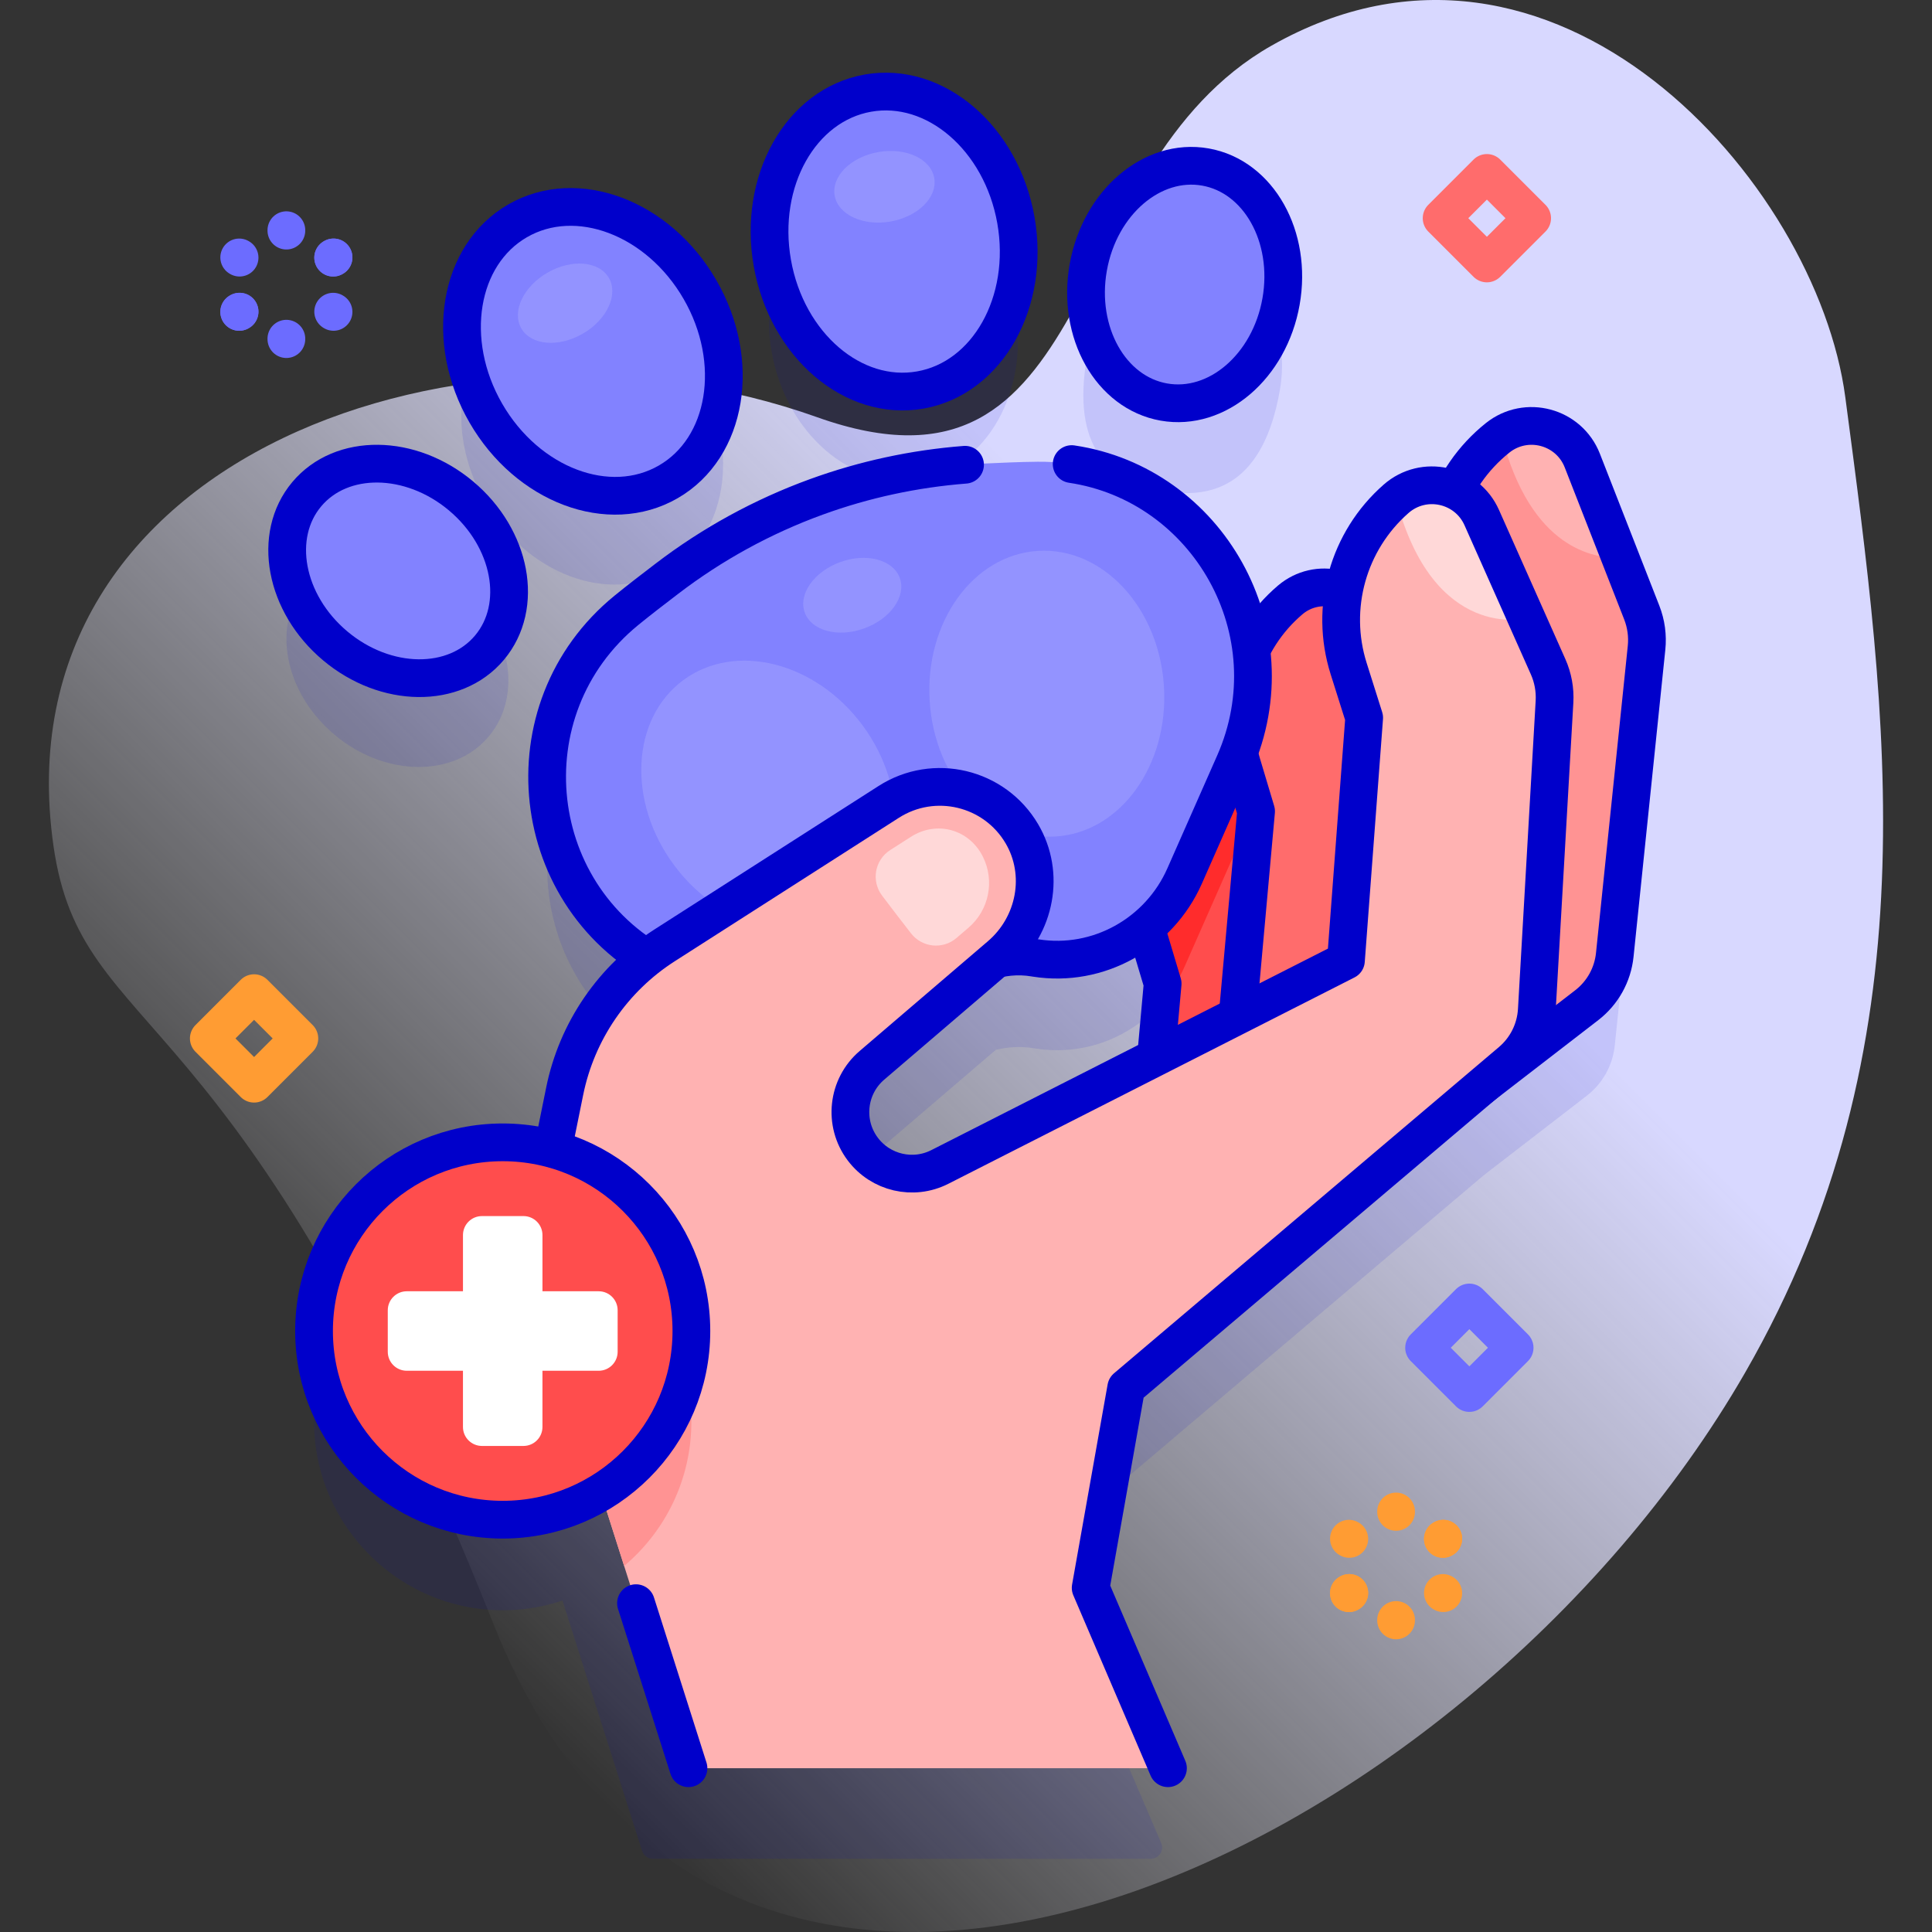 <?xml version="1.0" encoding="UTF-8"?>
<svg xmlns="http://www.w3.org/2000/svg" xmlns:xlink="http://www.w3.org/1999/xlink" version="1.1" id="Capa_1" x="0px" y="0px" viewBox="0 0 512 512" style="enable-background:new 0 0 512 512;" xml:space="preserve" width="512" height="512">
<rect x="0" y="0" width="512" height="512" fill="#333333" stroke="none"/>
<g>
	<g>
		<linearGradient id="SVGID_1_" gradientUnits="userSpaceOnUse" x1="96.403" y1="414.352" x2="464.546" y2="46.21">
			<stop offset="0" style="stop-color:#FFFFFF;stop-opacity:0"/>
			<stop offset="0.262" style="stop-color:#EDEDFF;stop-opacity:0.416"/>
			<stop offset="0.629" style="stop-color:#D8D8FF"/>
		</linearGradient>
		<path style="fill:url(#SVGID_1_);" d="M489.025,105.273c-7.563-57.2-77.293-135.647-152.108-93.15&#10;&#9;&#9;&#9;c-56.946,32.347-45.034,125.291-120.392,98.434C123.779,77.503-0.61,120.507,14.164,224.11&#10;&#9;&#9;&#9;c7.577,53.133,48.916,36.059,116.645,206.344c62.173,156.313,257.507,62.067,331.666-66.693&#10;&#9;&#9;&#9;C512.518,276.875,500.22,189.938,489.025,105.273z"/>
	</g>
	<g>
		<g>
			<path style="opacity:0.1;fill:#0000CB;" d="M435.085,186.336l-15.756-40.278c-3.543-9.059-14.851-12.09-22.45-6.019h0&#10;&#9;&#9;&#9;&#9;c-4.823,3.853-8.644,8.613-11.351,13.898c-4.931-2.257-11.026-1.711-15.548,2.254h0c-7.408,6.495-12.171,15.18-13.864,24.488&#10;&#9;&#9;&#9;&#9;c-4.577-1.814-10.041-1.225-14.209,2.32h0c-4.387,3.731-7.85,8.251-10.299,13.223c-3.404-27.168-26.363-50.156-56.645-49.853&#10;&#9;&#9;&#9;&#9;c-4.826,0.048-9.636,0.272-14.358,0.485c-15.129,0.682-30.063,3.658-44.294,8.838c-14.231,5.18-27.587,12.5-39.615,21.703&#10;&#9;&#9;&#9;&#9;c-3.538,2.707-7.142,5.457-10.666,8.33c-30.547,24.909-26.983,71.828,5.329,92.198c-11.138,8.773-18.873,21.249-21.715,35.268&#10;&#9;&#9;&#9;&#9;l-3.111,15.348c-4.239-1.168-8.698-1.805-13.308-1.805c-28.206,0-50.956,23.355-49.969,51.781&#10;&#9;&#9;&#9;&#9;c0.878,25.289,20.944,46.204,46.178,48.078c6.899,0.512,13.524-0.389,19.628-2.426l21.098,66.339&#10;&#9;&#9;&#9;&#9;c0.396,1.245,1.552,2.091,2.859,2.091h131.952c2.154,0,3.606-2.202,2.757-4.182l-18.691-43.613l9.421-53.049l94.668-80.235&#10;&#9;&#9;&#9;&#9;l27.383-21.133c4.195-3.237,6.878-8.053,7.423-13.324l8.422-81.379C436.682,192.509,436.247,189.305,435.085,186.336z&#10;&#9;&#9;&#9;&#9; M306.358,304.144l-57.293,29.109c-7.063,3.589-15.683,1.583-20.437-4.755h0c-5.16-6.88-4.092-16.585,2.442-22.177l32.834-28.106&#10;&#9;&#9;&#9;&#9;c3.282-0.801,6.732-0.966,10.153-0.405c0.154,0.025,0.308,0.05,0.463,0.074c10.706,1.677,21.258-1.535,29.197-8.166&#10;&#9;&#9;&#9;&#9;c0.182,0.766,0.38,1.53,0.608,2.29l3.791,12.667L306.358,304.144z"/>
			
				<ellipse transform="matrix(0.866 -0.5 0.5 0.866 -37.297 94.094)" style="opacity:0.1;fill:#0000CB;" cx="156.934" cy="116.645" rx="32.76" ry="39.937"/>
			
				<ellipse transform="matrix(0.985 -0.174 0.174 0.985 -11.619 42.432)" style="opacity:0.1;fill:#0000CB;" cx="236.688" cy="87.617" rx="32.76" ry="39.936"/>
			
				<ellipse transform="matrix(0.643 -0.766 0.766 0.643 -96.285 143.101)" style="opacity:0.1;fill:#0000CB;" cx="105.298" cy="174.793" rx="25.935" ry="31.616"/>
			<path style="opacity:0.1;fill:#0000CB;" d="M308.13,130.105c14.106,2.487,26.764-2.429,31.031-26.633&#10;&#9;&#9;&#9;&#9;c3.032-17.196-5.945-33.152-20.051-35.64c-14.106-2.487-27.999,9.437-31.031,26.633&#10;&#9;&#9;&#9;&#9;C283.812,118.669,294.024,127.618,308.13,130.105z"/>
		</g>
		<g>
			<g>
				<g>
					<path style="fill:#FF4D4D;" d="M308.116,260.676l-2.678,29.656h49.142l2.737-37.71l-18.277-42.804&#10;&#9;&#9;&#9;&#9;&#9;&#9;c-3.696-8.656-14.721-11.252-21.891-5.155h0c-12.495,10.625-17.526,27.633-12.823,43.346L308.116,260.676z"/>
					<path style="fill:#FF2C2C;" d="M313.935,256.146l13.203-29.913c3.441-7.797,4.98-15.806,4.9-23.603&#10;&#9;&#9;&#9;&#9;&#9;&#9;c-4.706-2.158-10.514-1.691-14.891,2.031h0c-12.495,10.625-17.526,27.633-12.823,43.346l3.791,12.667l-0.473,5.239&#10;&#9;&#9;&#9;&#9;&#9;&#9;C310.189,263.059,312.331,259.782,313.935,256.146z"/>
					<path style="fill:none;stroke:#0000CB;stroke-width:10;stroke-linecap:round;stroke-linejoin:round;stroke-miterlimit:10;" d="&#10;&#9;&#9;&#9;&#9;&#9;&#9;M308.116,260.676l-2.678,29.656h49.142l2.737-37.71l-18.277-42.804c-3.696-8.656-14.721-11.252-21.891-5.155h0&#10;&#9;&#9;&#9;&#9;&#9;&#9;c-12.495,10.625-17.526,27.633-12.823,43.346L308.116,260.676z"/>
					<g>
						<path style="fill:#FF6C6C;" d="M300.431,290.331h75.594l6.05-83.374l-18.277-42.804c-3.696-8.656-14.721-11.252-21.891-5.155&#10;&#9;&#9;&#9;&#9;&#9;&#9;&#9;h0c-12.495,10.625-17.526,27.633-12.823,43.346l3.791,12.667l-5.616,62.195L300.431,290.331z"/>
						
							<path style="fill:none;stroke:#0000CB;stroke-width:10;stroke-linecap:round;stroke-linejoin:round;stroke-miterlimit:10;" d="&#10;&#9;&#9;&#9;&#9;&#9;&#9;&#9;M300.431,290.331h75.594l6.05-83.374l-18.277-42.804c-3.696-8.656-14.721-11.252-21.891-5.155h0&#10;&#9;&#9;&#9;&#9;&#9;&#9;&#9;c-12.495,10.625-17.526,27.633-12.823,43.346l3.791,12.667l-5.616,62.195L300.431,290.331z"/>
					</g>
				</g>
				<g>
					<g>
						<g>
							<g>
								<g>
									
										<ellipse transform="matrix(0.866 -0.5 0.5 0.866 -25.505 91.041)" style="fill:#8282FF;" cx="157.131" cy="93.114" rx="32.76" ry="39.936"/>
								</g>
								<g>
									
										<ellipse transform="matrix(0.985 -0.174 0.174 0.985 -7.53 42.109)" style="fill:#8282FF;" cx="236.884" cy="64.086" rx="32.76" ry="39.936"/>
								</g>
							</g>
							<g>
								<g>
									<g>
										
											<ellipse transform="matrix(0.643 -0.766 0.766 0.643 -78.189 134.846)" style="fill:#8282FF;" cx="105.494" cy="151.261" rx="25.935" ry="31.616"/>
									</g>
								</g>
								<g>
									<g>
										
											<ellipse transform="matrix(0.174 -0.985 0.985 0.174 185.032 371.388)" style="fill:#8282FF;" cx="313.817" cy="75.438" rx="31.616" ry="25.935"/>
									</g>
								</g>
							</g>
						</g>
						<g>
							<path style="fill:#8282FF;" d="M260.604,122.852c-15.129,0.682-30.063,3.658-44.294,8.838&#10;&#9;&#9;&#9;&#9;&#9;&#9;&#9;&#9;c-14.231,5.18-27.587,12.5-39.615,21.703c-3.538,2.707-7.142,5.457-10.666,8.33c-32.178,26.24-26.529,76.926,10.73,95.248&#10;&#9;&#9;&#9;&#9;&#9;&#9;&#9;&#9;l29.336,14.426c14.998,7.375,33.18,3.91,44.167-8.684c0.103-0.118,0.206-0.237,0.308-0.356&#10;&#9;&#9;&#9;&#9;&#9;&#9;&#9;&#9;c5.779-6.724,14.737-9.984,23.486-8.548c0.154,0.025,0.308,0.05,0.463,0.074c16.512,2.586,32.668-6.447,39.417-21.737&#10;&#9;&#9;&#9;&#9;&#9;&#9;&#9;&#9;l13.203-29.913c16.621-37.658-11.015-80.277-52.176-79.866C270.137,122.415,265.326,122.639,260.604,122.852z"/>
							
								<path style="fill:none;stroke:#0000CB;stroke-width:10;stroke-linecap:round;stroke-linejoin:round;stroke-miterlimit:10;" d="&#10;&#9;&#9;&#9;&#9;&#9;&#9;&#9;&#9;M255.745,123.164c-13.464,1.047-26.73,3.902-39.434,8.526c-14.231,5.18-27.587,12.5-39.615,21.703&#10;&#9;&#9;&#9;&#9;&#9;&#9;&#9;&#9;c-3.538,2.707-7.142,5.457-10.666,8.33c-32.178,26.24-26.529,76.926,10.73,95.248l29.336,14.426&#10;&#9;&#9;&#9;&#9;&#9;&#9;&#9;&#9;c14.998,7.375,33.18,3.91,44.167-8.684c0.103-0.118,0.206-0.237,0.308-0.356c5.779-6.724,14.737-9.984,23.486-8.548&#10;&#9;&#9;&#9;&#9;&#9;&#9;&#9;&#9;c0.154,0.025,0.308,0.05,0.463,0.074c16.512,2.586,32.668-6.447,39.417-21.737l13.203-29.913&#10;&#9;&#9;&#9;&#9;&#9;&#9;&#9;&#9;c15.372-34.827-7.112-73.894-43.138-79.245"/>
							<g>
								<g>
									
										<ellipse transform="matrix(0.866 -0.5 0.5 0.866 -25.505 91.041)" style="fill:none;stroke:#0000CB;stroke-width:10;stroke-linecap:round;stroke-linejoin:round;stroke-miterlimit:10;" cx="157.131" cy="93.114" rx="32.76" ry="39.936"/>
								</g>
								<g>
									
										<ellipse transform="matrix(0.985 -0.174 0.174 0.985 -7.53 42.109)" style="fill:none;stroke:#0000CB;stroke-width:10;stroke-linecap:round;stroke-linejoin:round;stroke-miterlimit:10;" cx="236.884" cy="64.086" rx="32.76" ry="39.936"/>
								</g>
							</g>
							<g>
								<g>
									<g>
										
											<ellipse transform="matrix(0.643 -0.766 0.766 0.643 -78.189 134.846)" style="fill:none;stroke:#0000CB;stroke-width:10;stroke-linecap:round;stroke-linejoin:round;stroke-miterlimit:10;" cx="105.494" cy="151.261" rx="25.935" ry="31.616"/>
									</g>
								</g>
								<g>
									<g>
										
											<ellipse transform="matrix(0.174 -0.985 0.985 0.174 185.032 371.388)" style="fill:none;stroke:#0000CB;stroke-width:10;stroke-linecap:round;stroke-linejoin:round;stroke-miterlimit:10;" cx="313.817" cy="75.438" rx="31.616" ry="25.935"/>
									</g>
								</g>
							</g>
						</g>
					</g>
					<g>
						<g>
							
								<ellipse transform="matrix(0.804 -0.594 0.594 0.804 -85.362 162.307)" style="fill:#9393FF;" cx="203.715" cy="210.739" rx="31.107" ry="37.921"/>
						</g>
						<g>
							
								<ellipse transform="matrix(0.998 -0.062 0.062 0.998 -10.827 17.479)" style="fill:#9393FF;" cx="277.394" cy="183.923" rx="31.107" ry="37.921"/>
						</g>
					</g>
					
						<ellipse transform="matrix(0.94 -0.342 0.342 0.94 -40.316 86.736)" style="fill:#9393FF;" cx="225.794" cy="157.689" rx="13.395" ry="9.342"/>
					
						<ellipse transform="matrix(0.866 -0.5 0.5 0.866 -20.111 85.646)" style="fill:#9393FF;" cx="149.762" cy="80.35" rx="13.395" ry="9.342"/>
					
						<ellipse transform="matrix(0.985 -0.174 0.174 0.985 -5.048 41.443)" style="fill:#9393FF;" cx="234.325" cy="49.572" rx="13.395" ry="9.342"/>
				</g>
				<g>
					<g>
						<path style="fill:#FF9393;" d="M419.329,122.058c-3.543-9.059-14.851-12.09-22.45-6.019h0&#10;&#9;&#9;&#9;&#9;&#9;&#9;&#9;c-13.244,10.58-18.981,27.989-14.621,44.37l3.515,13.206L378,237.685l-15.031,6.79v66.315l57.538-44.406&#10;&#9;&#9;&#9;&#9;&#9;&#9;&#9;c4.195-3.237,6.878-8.053,7.423-13.324l8.422-81.379c0.328-3.171-0.107-6.375-1.268-9.345L419.329,122.058z"/>
						<g>
							<path style="fill:#FFB2B2;" d="M429.398,147.804c-6.99,0.27-23.65-2.4-31.39-32.04c-0.04-0.16-0.08-0.32-0.12-0.47&#10;&#9;&#9;&#9;&#9;&#9;&#9;&#9;&#9;c7.56-5.05,18.05-1.9,21.44,6.76L429.398,147.804z"/>
						</g>
						
							<path style="fill:none;stroke:#0000CB;stroke-width:10;stroke-linecap:round;stroke-linejoin:round;stroke-miterlimit:10;" d="&#10;&#9;&#9;&#9;&#9;&#9;&#9;&#9;M419.329,122.058c-3.543-9.059-14.851-12.09-22.45-6.019h0c-13.244,10.58-18.981,27.989-14.621,44.37l3.515,13.206&#10;&#9;&#9;&#9;&#9;&#9;&#9;&#9;L378,237.685l-15.031,6.79v66.315l57.538-44.406c4.195-3.237,6.878-8.053,7.423-13.324l8.422-81.379&#10;&#9;&#9;&#9;&#9;&#9;&#9;&#9;c0.328-3.171-0.107-6.375-1.268-9.345L419.329,122.058z"/>
					</g>
					<g>
						<path style="fill:#FFB2B2;" d="M392.682,137.176c-3.954-8.887-15.388-11.398-22.702-4.985h0&#10;&#9;&#9;&#9;&#9;&#9;&#9;&#9;c-12.746,11.175-17.68,28.829-12.575,44.993l4.116,13.031l-4.832,64.359l-107.623,54.68&#10;&#9;&#9;&#9;&#9;&#9;&#9;&#9;c-7.063,3.589-15.683,1.583-20.437-4.755h0c-5.16-6.88-4.092-16.585,2.442-22.177l34.002-29.106&#10;&#9;&#9;&#9;&#9;&#9;&#9;&#9;c9.362-8.014,11.986-21.654,5.73-32.272c-7.253-12.31-23.267-16.126-35.288-8.432l-59.368,38.001&#10;&#9;&#9;&#9;&#9;&#9;&#9;&#9;c-13.706,8.773-23.269,22.73-26.502,38.679l-5.443,26.852c-2.62,12.927-1.897,26.309,2.1,38.878l36.153,113.675h127.067&#10;&#9;&#9;&#9;&#9;&#9;&#9;&#9;l-20.483-47.795l9.421-53.049l102.007-86.455c4.042-3.426,6.502-8.36,6.806-13.65l4.689-81.679&#10;&#9;&#9;&#9;&#9;&#9;&#9;&#9;c0.183-3.183-0.398-6.364-1.694-9.277L392.682,137.176z"/>
					</g>
					<path style="fill:#FF9393;" d="M142.756,327.652c-0.45,9.198,0.735,18.434,3.545,27.269l19.104,60.07&#10;&#9;&#9;&#9;&#9;&#9;&#9;c10.892-9.172,17.819-22.903,17.819-38.257C183.225,352.38,165.81,332.103,142.756,327.652z"/>
					<path style="fill:#FFD8D8;" d="M404.548,163.834v0.02c0,0-24.64,6.38-34.57-31.66c2.78-2.44,6.15-3.59,9.49-3.59&#10;&#9;&#9;&#9;&#9;&#9;&#9;c5.43,0,10.76,3.06,13.21,8.57L404.548,163.834z"/>
					<g>
						<path style="fill:#FFD8D8;" d="M253.462,248.59l3.201-2.74c5.44-4.657,7.01-12.419,3.808-18.824l0,0&#10;&#9;&#9;&#9;&#9;&#9;&#9;&#9;c-3.639-7.278-12.224-9.644-19.078-5.257l-5.481,3.509c-4.101,2.625-5.086,8.186-2.149,12.07&#10;&#9;&#9;&#9;&#9;&#9;&#9;&#9;c2.537,3.356,5.093,6.697,7.678,10.015C244.372,251.122,249.84,251.691,253.462,248.59z"/>
					</g>
					<path style="fill:none;stroke:#0000CB;stroke-width:10;stroke-linecap:round;stroke-linejoin:round;stroke-miterlimit:10;" d="&#10;&#9;&#9;&#9;&#9;&#9;&#9;M309.521,468.596l-20.483-47.795l9.421-53.049l102.007-86.455c4.042-3.426,6.502-8.36,6.806-13.65l4.688-81.679&#10;&#9;&#9;&#9;&#9;&#9;&#9;c0.183-3.183-0.398-6.364-1.694-9.277l-17.583-39.515c-3.954-8.887-15.388-11.398-22.702-4.985h0&#10;&#9;&#9;&#9;&#9;&#9;&#9;c-12.746,11.175-17.68,28.829-12.575,44.993l4.116,13.031l-4.832,64.359l-107.623,54.68&#10;&#9;&#9;&#9;&#9;&#9;&#9;c-7.063,3.589-15.683,1.583-20.437-4.755h0c-5.16-6.88-4.092-16.585,2.442-22.177l34.002-29.106&#10;&#9;&#9;&#9;&#9;&#9;&#9;c9.362-8.014,11.986-21.654,5.73-32.272c-7.253-12.31-23.267-16.126-35.288-8.432l-59.368,38.001&#10;&#9;&#9;&#9;&#9;&#9;&#9;c-13.706,8.773-23.269,22.73-26.502,38.679l-5.443,26.852c-2.62,12.927-1.898,26.309,2.1,38.878"/>
					
						<line style="fill:none;stroke:#0000CB;stroke-width:10;stroke-linecap:round;stroke-linejoin:round;stroke-miterlimit:10;" x1="168.543" y1="424.857" x2="182.454" y2="468.596"/>
				</g>
			</g>
			<g>
				<g>
					<circle style="fill:#FF4D4D;" cx="133.225" cy="352.733" r="50"/>
					
						<circle style="fill:none;stroke:#0000CB;stroke-width:10;stroke-linecap:round;stroke-linejoin:round;stroke-miterlimit:10;" cx="133.225" cy="352.733" r="50"/>
				</g>
				<path style="fill:#FFFFFF;" d="M158.649,342.199h-14.89v-14.89c0-2.782-2.255-5.036-5.036-5.036h-10.995&#10;&#9;&#9;&#9;&#9;&#9;c-2.782,0-5.036,2.255-5.036,5.036v14.89H107.8c-2.782,0-5.036,2.255-5.036,5.036v10.995c0,2.782,2.255,5.036,5.036,5.036h14.89&#10;&#9;&#9;&#9;&#9;&#9;v14.89c0,2.782,2.255,5.036,5.036,5.036h10.995c2.782,0,5.036-2.255,5.036-5.036v-14.89h14.89c2.782,0,5.036-2.255,5.036-5.036&#10;&#9;&#9;&#9;&#9;&#9;v-10.995C163.685,344.454,161.43,342.199,158.649,342.199z"/>
			</g>
		</g>
		
			<rect x="385.59" y="49.388" transform="matrix(0.707 0.707 -0.707 0.707 156.344 -261.703)" style="fill:none;stroke:#FF6C6C;stroke-width:10;stroke-linecap:round;stroke-linejoin:round;stroke-miterlimit:10;" width="16.971" height="16.971"/>
		
			<rect x="58.827" y="266.746" transform="matrix(0.707 0.707 -0.707 0.707 214.333 33.016)" style="fill:none;stroke:#FF9C33;stroke-width:10;stroke-linecap:round;stroke-linejoin:round;stroke-miterlimit:10;" width="16.971" height="16.971"/>
		
			<rect x="380.913" y="348.762" transform="matrix(0.707 0.707 -0.707 0.707 366.664 -170.711)" style="fill:none;stroke:#6C6CFF;stroke-width:10;stroke-linecap:round;stroke-linejoin:round;stroke-miterlimit:10;" width="16.971" height="16.971"/>
		<g>
			<g>
				
					<line style="fill:none;stroke:#6C6CFF;stroke-width:10;stroke-linecap:round;stroke-linejoin:round;stroke-miterlimit:10;" x1="63.393" y1="68.221" x2="63.491" y2="68.278"/>
				
					<line style="fill:none;stroke:#6C6CFF;stroke-width:10;stroke-linecap:round;stroke-linejoin:round;stroke-miterlimit:10;" x1="88.294" y1="82.597" x2="88.393" y2="82.654"/>
			</g>
			<g>
				
					<line style="fill:none;stroke:#6C6CFF;stroke-width:10;stroke-linecap:round;stroke-linejoin:round;stroke-miterlimit:10;" x1="88.393" y1="68.221" x2="88.294" y2="68.278"/>
				
					<line style="fill:none;stroke:#6C6CFF;stroke-width:10;stroke-linecap:round;stroke-linejoin:round;stroke-miterlimit:10;" x1="63.491" y1="82.597" x2="63.393" y2="82.654"/>
			</g>
			<g>
				
					<line style="fill:none;stroke:#6C6CFF;stroke-width:10;stroke-linecap:round;stroke-linejoin:round;stroke-miterlimit:10;" x1="88.393" y1="68.221" x2="88.294" y2="68.278"/>
				
					<line style="fill:none;stroke:#6C6CFF;stroke-width:10;stroke-linecap:round;stroke-linejoin:round;stroke-miterlimit:10;" x1="63.491" y1="82.597" x2="63.393" y2="82.654"/>
			</g>
			<g>
				
					<line style="fill:none;stroke:#6C6CFF;stroke-width:10;stroke-linecap:round;stroke-linejoin:round;stroke-miterlimit:10;" x1="75.893" y1="61.004" x2="75.893" y2="61.118"/>
				
					<line style="fill:none;stroke:#6C6CFF;stroke-width:10;stroke-linecap:round;stroke-linejoin:round;stroke-miterlimit:10;" x1="75.893" y1="89.757" x2="75.893" y2="89.871"/>
			</g>
		</g>
		<g>
			<g>
				
					<line style="fill:none;stroke:#FF9C33;stroke-width:10;stroke-linecap:round;stroke-linejoin:round;stroke-miterlimit:10;" x1="357.478" y1="407.773" x2="357.577" y2="407.83"/>
				
					<line style="fill:none;stroke:#FF9C33;stroke-width:10;stroke-linecap:round;stroke-linejoin:round;stroke-miterlimit:10;" x1="382.38" y1="422.15" x2="382.478" y2="422.207"/>
			</g>
			<g>
				
					<line style="fill:none;stroke:#FF9C33;stroke-width:10;stroke-linecap:round;stroke-linejoin:round;stroke-miterlimit:10;" x1="382.478" y1="407.773" x2="382.38" y2="407.83"/>
				
					<line style="fill:none;stroke:#FF9C33;stroke-width:10;stroke-linecap:round;stroke-linejoin:round;stroke-miterlimit:10;" x1="357.577" y1="422.15" x2="357.478" y2="422.207"/>
			</g>
			<g>
				
					<line style="fill:none;stroke:#FF9C33;stroke-width:10;stroke-linecap:round;stroke-linejoin:round;stroke-miterlimit:10;" x1="382.478" y1="407.773" x2="382.38" y2="407.83"/>
				
					<line style="fill:none;stroke:#FF9C33;stroke-width:10;stroke-linecap:round;stroke-linejoin:round;stroke-miterlimit:10;" x1="357.577" y1="422.15" x2="357.478" y2="422.207"/>
			</g>
			<g>
				
					<line style="fill:none;stroke:#FF9C33;stroke-width:10;stroke-linecap:round;stroke-linejoin:round;stroke-miterlimit:10;" x1="369.978" y1="400.556" x2="369.978" y2="400.67"/>
				
					<line style="fill:none;stroke:#FF9C33;stroke-width:10;stroke-linecap:round;stroke-linejoin:round;stroke-miterlimit:10;" x1="369.978" y1="429.31" x2="369.978" y2="429.424"/>
			</g>
		</g>
	</g>
</g>















</svg>
